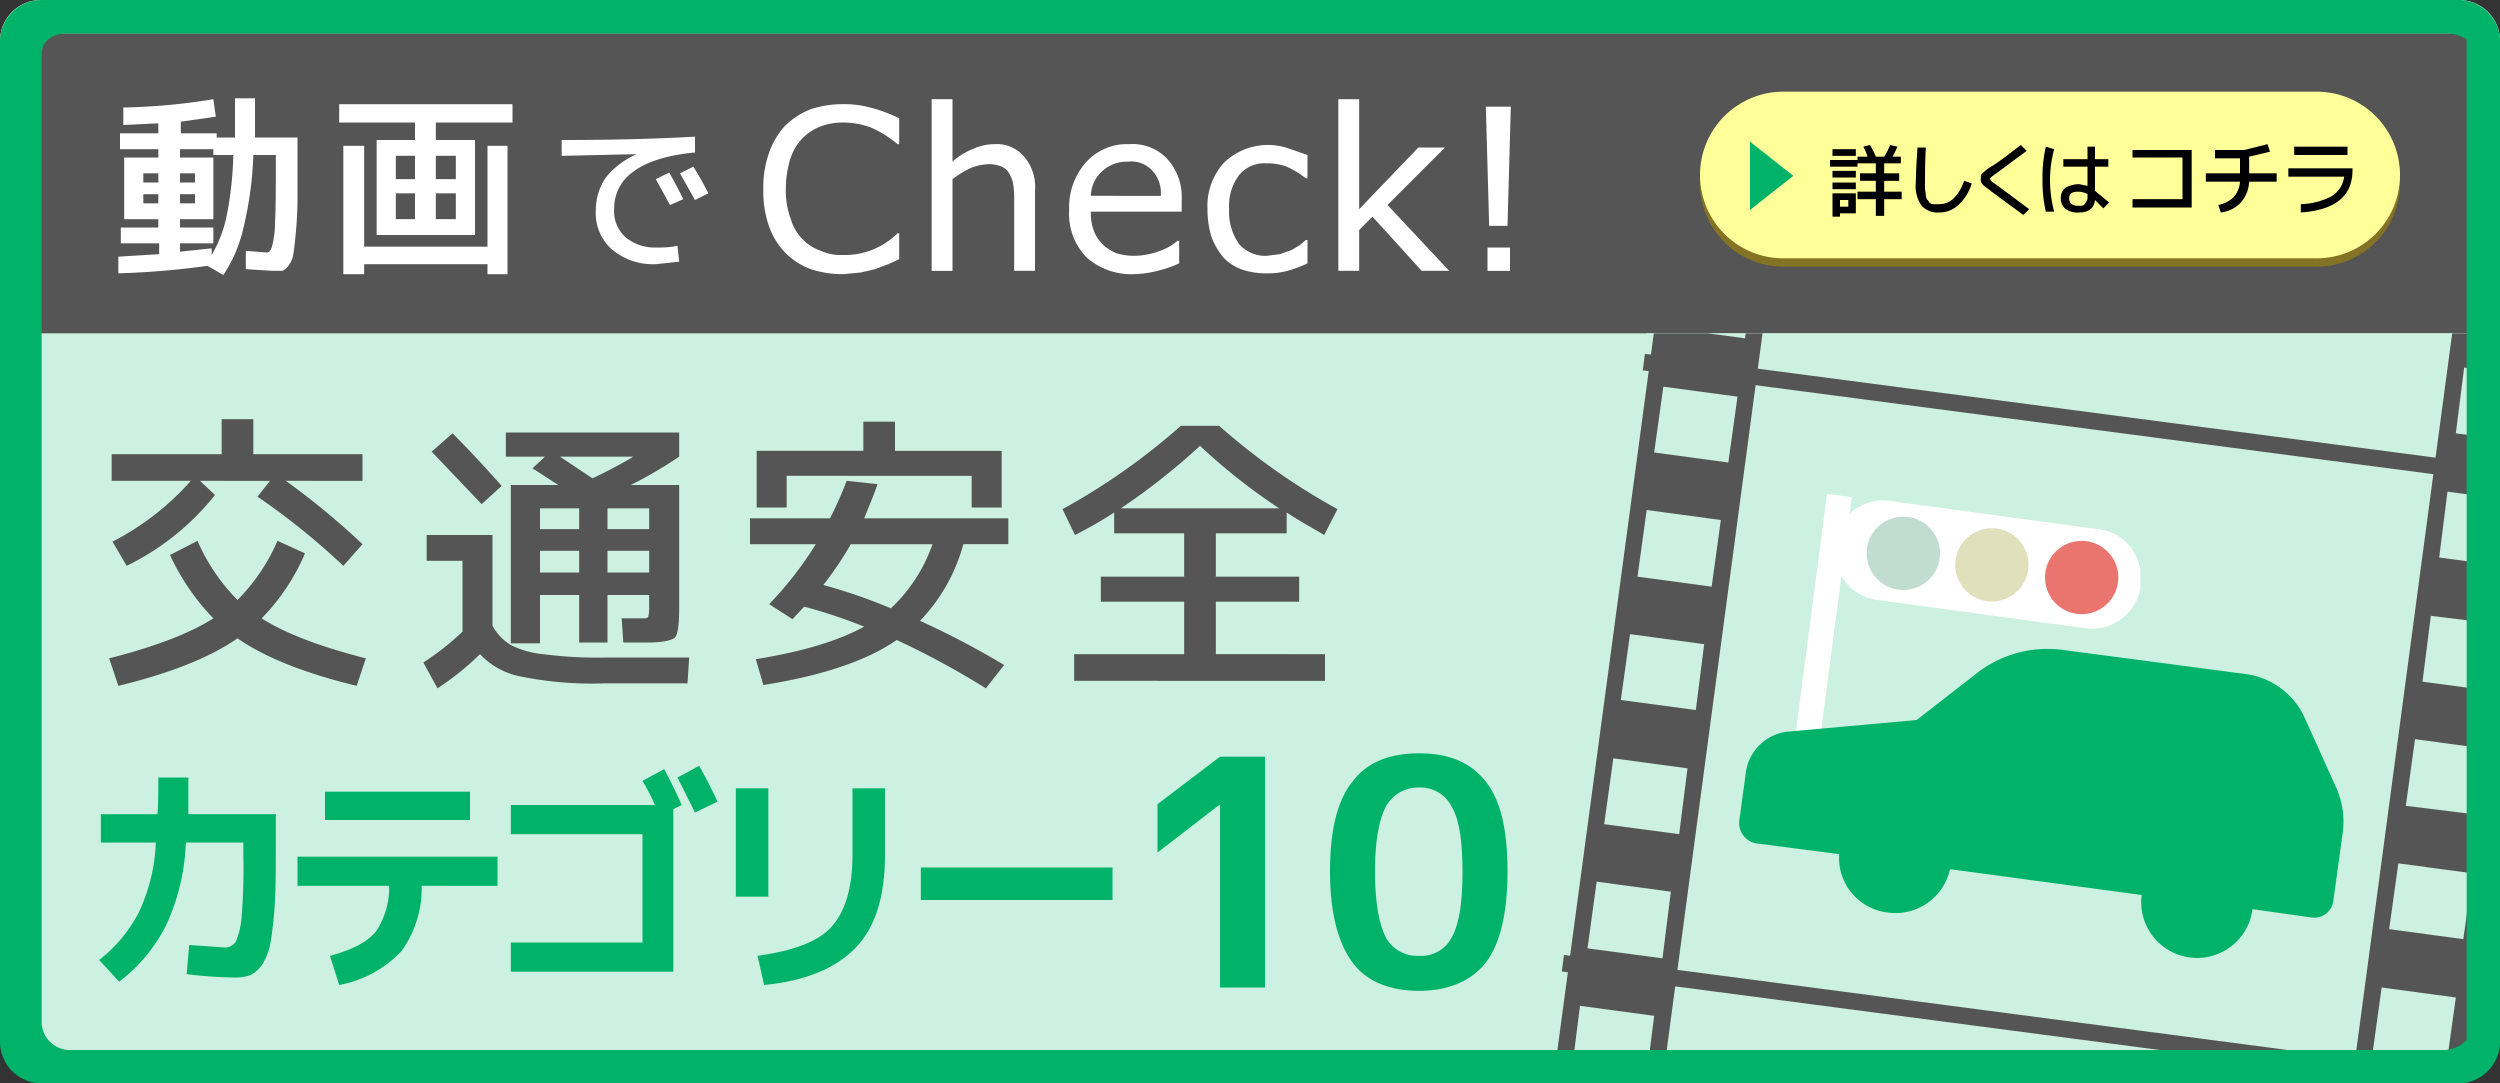 <svg id="ebfa1c52-06b4-4ced-b060-667fcb4dec60" data-name="レイヤー 1" xmlns="http://www.w3.org/2000/svg" xmlns:xlink="http://www.w3.org/1999/xlink" width="300" height="130" viewBox="0 0 300 130">
  <rect x="0" y="0" width="300" height="130" fill="#333333" stroke="none"/>
  <defs>
    <style>
      .add98bb1-23dc-4d13-abe5-5758483e43bd, .b7fd0dbf-4d4c-4f7b-ac2f-c08f12a41163 {
        fill: none;
      }

      .b15843a7-ecff-4c17-9df5-6eb2988ad51b {
        fill: #ccf0e1;
      }

      .bb6bdaf7-3c1e-431e-942a-9c9e5973107c {
        fill: #555;
      }

      .a44a424e-14fb-4add-9ae9-0fde494c729d {
        fill: #fff;
      }

      .fb83fc71-30ca-4e23-ab15-2b1c09a931e1 {
        fill: #00b368;
      }

      .f62a47f7-1c73-44a7-9c3b-1f602c333450 {
        clip-path: url(#a289e59d-a75e-4ed0-896d-fd8c1e645a66);
      }

      .e87e6634-7d35-4b5a-846c-333f160f3b32 {
        fill: #c1dcd0;
      }

      .a98ddde8-55c0-4a35-a388-2f00365ffb5a {
        fill: #e1e0bc;
      }

      .a039db66-8869-4e5b-9320-3fb4d3a6c97b {
        fill: #ea756f;
      }

      .b7fd0dbf-4d4c-4f7b-ac2f-c08f12a41163 {
        stroke: #00b368;
        stroke-linecap: round;
        stroke-linejoin: round;
        stroke-width: 3px;
      }

      .e6852da0-e863-4672-8e15-1821be59aeb2 {
        fill: #847225;
      }

      .b86823b0-ac25-437b-bf97-894326800619 {
        fill: #ff9;
      }
    </style>
    <clipPath id="a289e59d-a75e-4ed0-896d-fd8c1e645a66">
      <path class="add98bb1-23dc-4d13-abe5-5758483e43bd" d="M0,126.8A3.1,3.1,0,0,0,3,130H297a3.1,3.1,0,0,0,3-3.2V40H0Z"/>
    </clipPath>
  </defs>
  <title>アートボード 1</title>
  <g id="e1cf75a5-5012-46dd-a8c1-24001a21957c" data-name="カテ10版">
    <path class="b15843a7-ecff-4c17-9df5-6eb2988ad51b" d="M300,122.1a4.9,4.9,0,0,1-5,4.9H5a4.9,4.9,0,0,1-5-4.9V4.9A4.9,4.9,0,0,1,5,0H295a4.9,4.9,0,0,1,5,4.9Z"/>
    <path class="bb6bdaf7-3c1e-431e-942a-9c9e5973107c" d="M297,4H3C1.3,4,0,4.8,0,6.1V40H300V6.1C300,4.8,298.7,4,297,4Z"/>
    <g>
      <path class="a44a424e-14fb-4add-9ae9-0fde494c729d" d="M14.4,16H19V14.8l-4.2.2V12.9a73.4,73.4,0,0,0,10.8-1l.3,2.1-4.2.6V16h4.3v.5h2.2V11.8h2.4v4.7h5.1v7.4c0,1.5-.1,2.9-.2,4s-.2,2-.3,2.6a3,3,0,0,1-.6,1.4,1.9,1.9,0,0,1-.7.6H32.7l-3.2-.2V30.1l2.5.2q.4,0,.6-.6a10.9,10.9,0,0,0,.4-3c.1-1.6.1-4,.1-7.1v-1H30.4a43.4,43.4,0,0,1-1.2,8.8A16.7,16.7,0,0,1,26.8,33l-1.9-1.1a98.6,98.6,0,0,1-10.7.9v-2l4.9-.3V29.2H14.5V27.3H19v-1H14.9V18.9H19v-1H14.4V16Zm2.8,5.9H19V20.8H17.2Zm0,1.4v1.1H19V23.3Zm4.4,6.9,3.8-.4v.8a15.4,15.4,0,0,0,1.8-4.7,42.6,42.6,0,0,0,.8-7.3H25.6v-.7h-4v1h4v7.4h-4v1h4v1.9h-4Zm0-8.3h1.8V20.8H21.6Zm0,2.5h1.8V23.3H21.6Z"/>
      <path class="a44a424e-14fb-4add-9ae9-0fde494c729d" d="M47.5,28.2H45.2V16.8h4.6V14.7H40.7V12.5H61.5v2.2H52.3v2.1H57V28.2ZM43.7,17.5V29.6H58.5V17.5h2.4V32.9H58.5V31.7H43.7v1.2H41.2V17.5Zm3.8,4h2.3V18.7H47.5Zm0,1.7v3.1h2.3V23.2Zm4.8-1.7h2.4V18.7H52.3Zm0,1.7v3.1h2.4V23.2Z"/>
    </g>
    <path class="a44a424e-14fb-4add-9ae9-0fde494c729d" d="M71.5,25.2a6.9,6.9,0,0,1,1.2-3.9,9.8,9.8,0,0,1,3.7-2.8h0l-9,.2V16.8c5.3,0,10.6-.1,16-.4v1.9c-3.3.3-5.8,1.1-7.4,2.3A5.3,5.3,0,0,0,73.7,25a4.2,4.2,0,0,0,1.4,3.5,5.5,5.5,0,0,0,3.7,1.2,11,11,0,0,0,2.5-.2l.2,1.9-2.8.3a7.6,7.6,0,0,1-5.3-1.8A5.8,5.8,0,0,1,71.5,25.2Zm7.2-3.7,1.6-.8c.8,1.4,1.3,2.4,1.7,3.2l-1.6.7Zm2.9-.7,1.6-.8A35.8,35.8,0,0,1,85,23.2l-1.6.8Z"/>
    <g>
      <path class="a44a424e-14fb-4add-9ae9-0fde494c729d" d="M107.9,31.1l-1.3.6-1.6.6-1.7.4-2.1.2a12.3,12.3,0,0,1-3.9-.6,8.5,8.5,0,0,1-3-1.9,8.7,8.7,0,0,1-2-3.2,12.5,12.5,0,0,1-.7-4.5,12.3,12.3,0,0,1,.7-4.4,9.4,9.4,0,0,1,1.9-3.2,9.2,9.2,0,0,1,3.1-2,12.3,12.3,0,0,1,3.9-.6,11.7,11.7,0,0,1,3.2.4,17.1,17.1,0,0,1,3.5,1.3v3.1h-.2a12.8,12.8,0,0,0-3.2-2,9.7,9.7,0,0,0-3.4-.6,7.6,7.6,0,0,0-2.7.5,6.2,6.2,0,0,0-2.2,1.5,6.1,6.1,0,0,0-1.4,2.5,12.3,12.3,0,0,0-.5,3.5,9.7,9.7,0,0,0,.6,3.6,5.7,5.7,0,0,0,1.4,2.4,5.5,5.5,0,0,0,2.2,1.4,5.8,5.8,0,0,0,2.6.5,9,9,0,0,0,6.6-2.6h.2v3.1Z"/>
      <path class="a44a424e-14fb-4add-9ae9-0fde494c729d" d="M124.2,32.5h-2.5V24.1a11.5,11.5,0,0,0-.1-1.9,3.8,3.8,0,0,0-.5-1.4,1.8,1.8,0,0,0-.9-.8,3.8,3.8,0,0,0-1.6-.3,6.3,6.3,0,0,0-2.2.5,12,12,0,0,0-2.1,1.3v11h-2.5V11.9h2.5v7.5a7.9,7.9,0,0,1,2.4-1.5,6.2,6.2,0,0,1,2.6-.6,4.3,4.3,0,0,1,3.6,1.5,5.6,5.6,0,0,1,1.3,4.1v9.6Z"/>
      <path class="a44a424e-14fb-4add-9ae9-0fde494c729d" d="M141.8,25.4H130.9a6.1,6.1,0,0,0,.4,2.4,4.6,4.6,0,0,0,1.1,1.6,5.4,5.4,0,0,0,1.6,1,7.6,7.6,0,0,0,2.1.3,8.9,8.9,0,0,0,3.1-.6,6.4,6.4,0,0,0,2.1-1.2h.2v2.7a13.4,13.4,0,0,1-2.6.9,12.6,12.6,0,0,1-2.8.4,8.1,8.1,0,0,1-5.7-2,7.5,7.5,0,0,1-2.1-5.7,8.1,8.1,0,0,1,2-5.7,6.6,6.6,0,0,1,5.2-2.2,5.7,5.7,0,0,1,4.6,1.8,6.8,6.8,0,0,1,1.7,4.9v1.4Zm-2.5-1.9a4,4,0,0,0-1-3,3.4,3.4,0,0,0-2.9-1.1,4.4,4.4,0,0,0-3.2,1.2,4.1,4.1,0,0,0-1.3,2.9Z"/>
      <path class="a44a424e-14fb-4add-9ae9-0fde494c729d" d="M156.9,31.6a14.4,14.4,0,0,1-2.4.9,8.8,8.8,0,0,1-2.4.3,9.2,9.2,0,0,1-2.9-.4,5.9,5.9,0,0,1-2.3-1.4,8.7,8.7,0,0,1-1.5-2.5,11.1,11.1,0,0,1-.5-3.4,7.7,7.7,0,0,1,2-5.6,7.6,7.6,0,0,1,7.7-1.7l2.3.8v2.8h-.2a10.9,10.9,0,0,0-2.3-1.4,6.7,6.7,0,0,0-2.4-.4,3.9,3.9,0,0,0-3.3,1.4,6.1,6.1,0,0,0-1.2,4.1,6.6,6.6,0,0,0,1.2,4.2,4.2,4.2,0,0,0,3.3,1.4l1.6-.2L155,30l1-.6.7-.6h.2v2.8Z"/>
      <path class="a44a424e-14fb-4add-9ae9-0fde494c729d" d="M173.9,32.5h-3.3L164.7,26l-1.6,1.6v4.9h-2.5V11.9h2.5V25.1l7.1-7.4h3.2l-6.9,6.9Z"/>
      <path class="a44a424e-14fb-4add-9ae9-0fde494c729d" d="M181.3,12.8l-.4,14.3h-2.2l-.4-14.3Zm-.1,19.7h-2.7V29.7h2.7Z"/>
    </g>
    <g>
      <path class="bb6bdaf7-3c1e-431e-942a-9c9e5973107c" d="M31.4,74.2c2.8,1.8,7,3.4,12.5,4.8l-1.1,3.3c-6.2-1.5-11-3.4-14.3-5.7-3.3,2.3-8.1,4.2-14.3,5.7L13.1,79c5.5-1.4,9.7-3,12.5-4.8a27.5,27.5,0,0,1-5.2-7.6l3.3-1.7A23.2,23.2,0,0,0,28.5,72a23.2,23.2,0,0,0,4.8-7.1l3.3,1.5A25.3,25.3,0,0,1,31.4,74.2Zm9.8-6.3a84.4,84.4,0,0,0-10.3-8.3l1.5-1.9H24l1.8,1.7a30.8,30.8,0,0,1-10.6,8.5L13.5,65a32.3,32.3,0,0,0,9.4-7.3H13.4V54.5H26.6V50.3h3.8v4.2H43.5v3.2H34.3a90.8,90.8,0,0,1,9.2,7.6Z"/>
      <path class="bb6bdaf7-3c1e-431e-942a-9c9e5973107c" d="M51.2,64.2h7.9V75.1a6.1,6.1,0,0,0,2.2,2.3,10.7,10.7,0,0,0,3.9,1.1,49.2,49.2,0,0,0,7.6.4h9.9L82.5,82H72.6a42.9,42.9,0,0,1-10-.8,9,9,0,0,1-5-2.7,33.6,33.6,0,0,1-5.1,4.1l-1.7-3.1a32.1,32.1,0,0,0,4.7-3.7V67.3H51.2V64.2Zm9-5.9-2.4,2.2-6-6.3L54.3,52C56.6,54.3,58.5,56.4,60.2,58.3Zm.5-3.5V51.9H81.5v2.9a53.1,53.1,0,0,1-5.8,3.4h5.8v15c0,1.8-.2,3-.5,3.3s-1.4.6-3.2.6h-3l-.2-2.9h2.7c.3,0,.5-.1.5-.2s.1-.4.1-.9V71.4h-5v5.7H69.5V71.4H64.8v5.8H61.3v-19H67l-3.1-2,1.5-1.4Zm8.8,8.7V61H64.8v2.5Zm0,2.6H64.8v2.6h4.7Zm1.6-8.7c1.7-.8,3.4-1.7,4.9-2.6H67.2Zm1.8,6.1h5V61h-5Zm0,2.6v2.6h5V66.1Z"/>
      <path class="bb6bdaf7-3c1e-431e-942a-9c9e5973107c" d="M90,65.3V62.2h9.6a44.3,44.3,0,0,0,2-4.5l3.7.4c-.4,1.2-1,2.6-1.6,4.1H121v3.1h-5.4a21.2,21.2,0,0,1-5.2,9.2,100.7,100.7,0,0,1,10.1,5.3l-2.2,2.8a97.5,97.5,0,0,0-10.7-5.8c-3.6,2.5-9,4.3-16,5.4l-.9-3.1c5.6-.9,9.9-2.2,13-3.9a60.7,60.7,0,0,0-7.2-2.4l-1.4,1.5-2.8-1.8a43.4,43.4,0,0,0,5.6-7.2Zm26.6-8.2H94.4v3.8H90.8V54.1h12.8V50.6h3.8v3.5h12.8v6.8h-3.6ZM106.9,73a19.1,19.1,0,0,0,5-7.7h-9.8a41.6,41.6,0,0,1-3.3,4.9A64.8,64.8,0,0,1,106.9,73Z"/>
      <path class="bb6bdaf7-3c1e-431e-942a-9c9e5973107c" d="M128.9,78.5h13.2V72.2h-10v-3h10V64h-8.4V61.5a49.1,49.1,0,0,1-4.7,2.7l-1.5-3.1a78.3,78.3,0,0,0,14.2-10h4.6a78.3,78.3,0,0,0,14.2,10l-1.6,3.1c-1.5-.9-3-1.7-4.5-2.7V64h-8.5v5.2h10v3h-10v6.3H159v3.2H128.9V78.5ZM134.5,61h19a71.3,71.3,0,0,1-9.5-7.5A78.4,78.4,0,0,1,134.5,61Z"/>
    </g>
    <g>
      <path class="fb83fc71-30ca-4e23-ab15-2b1c09a931e1" d="M146.4,90.8h5.4v27.7h-5.4V96.6h-.1l-7.4,5.7V96.5Z"/>
      <path class="fb83fc71-30ca-4e23-ab15-2b1c09a931e1" d="M162.3,93.8c1.7-2.3,4.4-3.4,8-3.4s6.2,1.1,8,3.4,2.6,5.8,2.6,10.8-.9,8.7-2.6,10.9-4.5,3.4-8,3.4-6.3-1.1-8-3.4-2.7-5.9-2.7-10.9S160.5,96,162.3,93.8Zm4,18.7a4.3,4.3,0,0,0,4,2.2,4.1,4.1,0,0,0,3.9-2.2c.9-1.6,1.3-4.2,1.3-7.9s-.4-6.3-1.3-7.8a4.2,4.2,0,0,0-3.9-2.3,4.4,4.4,0,0,0-4,2.3c-.8,1.5-1.3,4.1-1.3,7.8S165.5,110.9,166.3,112.5Z"/>
    </g>
    <g>
      <path class="fb83fc71-30ca-4e23-ab15-2b1c09a931e1" d="M19,93.3h3.6v4.4H33.1v2.9c0,3,0,5.5-.1,7.4a46.9,46.9,0,0,1-.5,4.9,7.5,7.5,0,0,1-1,2.8,4.3,4.3,0,0,1-1.4,1.3,5.6,5.6,0,0,1-2,.3,52.2,52.2,0,0,1-5.7-.4l.3-3.5,4.3.3a1.6,1.6,0,0,0,1.3-.7,9.4,9.4,0,0,0,.7-3.1,71.1,71.1,0,0,0,.2-7.4v-1.4H22.3a25.7,25.7,0,0,1-2.4,10,19.5,19.5,0,0,1-5.6,6.7l-2.4-2.6a17.4,17.4,0,0,0,4.7-5.6,21.5,21.5,0,0,0,2.1-8.5H12.1V97.7h6.8C19,96.3,19,94.9,19,93.3Z"/>
      <path class="fb83fc71-30ca-4e23-ab15-2b1c09a931e1" d="M35.7,102.8h24v3.5H50.6a12.9,12.9,0,0,1-2.4,7.8,13.6,13.6,0,0,1-7.5,4.1l-1.1-3.5c2.6-.7,4.4-1.6,5.5-2.9a9.5,9.5,0,0,0,1.6-5.5h-11ZM39,98.4V95H56.4v3.4Z"/>
      <path class="fb83fc71-30ca-4e23-ab15-2b1c09a931e1" d="M80.8,97.1v19.5H61.3v-3.5H77.1v-13H61.3V96.6H78.6a28,28,0,0,0-1.5-2.9l2.6-1.4c.8,1.5,1.5,2.9,2.1,4.3Zm5.3-.9-2.7,1.3-2.1-4.2,2.6-1.4C84.8,93.5,85.5,94.9,86.1,96.2Z"/>
      <path class="fb83fc71-30ca-4e23-ab15-2b1c09a931e1" d="M88.3,107.6v-13h3.9v13Zm14-13h3.9v7.9c0,5-1.1,8.7-3.5,11.2s-6,4-11,4.5l-.8-3.5c4.3-.6,7.3-1.7,8.9-3.5s2.5-4.6,2.5-8.6Z"/>
      <path class="fb83fc71-30ca-4e23-ab15-2b1c09a931e1" d="M110.5,108v-3.9h23V108Z"/>
    </g>
    <g class="f62a47f7-1c73-44a7-9c3b-1f602c333450">
      <g>
        <rect class="b15843a7-ecff-4c17-9df5-6eb2988ad51b" x="184" y="30" width="126" height="108" transform="matrix(0.13, -0.99, 0.99, 0.13, 130.91, 317.66)"/>
        <g>
          <path class="a44a424e-14fb-4add-9ae9-0fde494c729d" d="M256.9,70.3a5.9,5.9,0,0,1-6.6,5.1l-25-3.4a5.9,5.9,0,0,1-5.1-6.6v-.3a5.8,5.8,0,0,1,6.5-5l25.1,3.4a5.7,5.7,0,0,1,5,6.6Z"/>
          <circle class="e87e6634-7d35-4b5a-846c-333f160f3b32" cx="228.4" cy="66.4" r="4.4"/>
          <circle class="a98ddde8-55c0-4a35-a388-2f00365ffb5a" cx="239.1" cy="67.9" r="4.4" transform="translate(140.1 295.8) rotate(-82.4)"/>
          <circle class="a039db66-8869-4e5b-9320-3fb4d3a6c97b" cx="249.8" cy="69.3" r="4.4"/>
          <rect class="a44a424e-14fb-4add-9ae9-0fde494c729d" x="198.3" y="78.2" width="41" height="3" transform="matrix(0.13, -0.99, 0.99, 0.13, 110.72, 286.01)"/>
        </g>
        <path class="fb83fc71-30ca-4e23-ab15-2b1c09a931e1" d="M280.2,94.2,276.5,86a9.1,9.1,0,0,0-6.9-5.1l-22-2.9a13.8,13.8,0,0,0-10.4,2.8L230,86.4l-15.5,1.4a5.7,5.7,0,0,0-5,4.9l-.8,5.9a2.5,2.5,0,0,0,2,2.6l10,1.3a6.6,6.6,0,0,0,5.8,7,6.7,6.7,0,0,0,7.5-5.2l23,3.1a6.7,6.7,0,0,0,13.3,1.7l7.1,1a2.3,2.3,0,0,0,2.6-2l1.1-8A10,10,0,0,0,280.2,94.2Z"/>
        <path class="bb6bdaf7-3c1e-431e-942a-9c9e5973107c" d="M201.9,14.4,185.1,139.3l2,.2.5-3.9,8.9,1.2-.5,3.9,2,.3L214.7,16.1Zm-4.4,115.4-8.9-1.2,1-7.9,8.9,1.2Zm2-14.8-9-1.2,1.1-8,8.9,1.2Zm2-14.9-9-1.2,1.1-7.9,8.9,1.2Zm2-14.9-9-1.2,1.1-7.9,8.9,1.2Zm1.9-14.8-8.9-1.2,1.1-8,8.9,1.2Zm2-14.9-8.9-1.2,1.1-7.9,8.9,1.2Zm2-14.9-8.9-1.2,1.1-7.9,8.9,1.2Zm2-14.8-8.9-1.2,1.1-8,8.9,1.2Z"/>
        <path class="bb6bdaf7-3c1e-431e-942a-9c9e5973107c" d="M296,27,279.3,151.9l1.9.3.6-4,8.9,1.2-.5,4,2,.2L308.9,28.7Zm-4.4,115.4-8.9-1.1,1.1-8,8.9,1.2Zm2-14.8-8.9-1.2,1.1-7.9,8.9,1.2Zm2-14.9-8.9-1.2,1.1-7.9,8.9,1.2Zm2-14.9-8.9-1.1,1.1-8,8.9,1.2Zm2-14.8-8.9-1.2,1-7.9,9,1.1Zm2-14.9-8.9-1.2,1-7.9,9,1.2Zm2-14.9L294.7,52l1-7.9,9,1.2Zm2-14.8-8.9-1.2,1-7.9,8.9,1.1Z"/>
        <rect class="bb6bdaf7-3c1e-431e-942a-9c9e5973107c" x="240.8" y="68.7" width="2" height="108" transform="matrix(0.13, -0.99, 0.99, 0.13, 88.1, 346.04)"/>
        <rect class="bb6bdaf7-3c1e-431e-942a-9c9e5973107c" x="250.5" y="-3.7" width="2" height="108" transform="matrix(0.13, -0.99, 0.99, 0.13, 168.23, 292.92)"/>
      </g>
    </g>
    <path class="fb83fc71-30ca-4e23-ab15-2b1c09a931e1" d="M295,4a.9.9,0,0,1,1,1V125a.9.9,0,0,1-1,1H5a.9.9,0,0,1-1-1V5A.9.9,0,0,1,5,4H295m0-4H5A5,5,0,0,0,0,5V125a5,5,0,0,0,5,5H295a5,5,0,0,0,5-5V5a5,5,0,0,0-5-5Z"/>
    <path class="b7fd0dbf-4d4c-4f7b-ac2f-c08f12a41163" d="M298.5,122.4a5.3,5.3,0,0,1-5.1,5.1H8.2a4.9,4.9,0,0,1-4.7-5.1V6.6c0-2.6,2-4.1,4.7-4.1H293.4c2.7,0,5.1,1.5,5.1,4.1V122.4Z"/>
    <g>
      <path class="e6852da0-e863-4672-8e15-1821be59aeb2" d="M288,22a10,10,0,0,1-10,10H214a10,10,0,0,1-10-10h0a10,10,0,0,1,10-10h64a10,10,0,0,1,10,10Z"/>
      <path class="b86823b0-ac25-437b-bf97-894326800619" d="M288,21a10,10,0,0,1-10,10H214a10,10,0,0,1-10-10h0a10,10,0,0,1,10-10h64a10,10,0,0,1,10,10Z"/>
      <g>
        <path d="M226.1,23h2.1v.9h-2.1v2h-1v-2h-2.2V23h2.2V21.7h-1.9v-.9h1.9V19.6h-2.2V20h-3.3v-.8h3.3v-.4h1.2a6.1,6.1,0,0,0-.5-1.2l.8-.2a9.1,9.1,0,0,1,.7,1.4h1a6.1,6.1,0,0,0,.7-1.4l.9.2a13.3,13.3,0,0,1-.6,1.2h1v.8h-2v1.2h1.8v.9h-1.8Zm-6.2-4.3v-.8h2.8v.8Zm.9,6.9V26h-.9V23.2h2.8v2.4Zm-.9-4.3v-.8h2.8v.8Zm0,1.4v-.8h2.8v.8Zm.9,2.1h1V24h-1Z"/>
        <path d="M230.1,17.7h1c-.1,1.8-.1,3.2-.1,4.3a4.9,4.9,0,0,0,.1,1.3,1,1,0,0,0,.3.8.7.7,0,0,0,.5.4h.8c1.3,0,2.3-.9,3-2.8l.9.3a5.5,5.5,0,0,1-1.6,2.6,3.3,3.3,0,0,1-2.3.9,2.6,2.6,0,0,1-2.1-.8,4.1,4.1,0,0,1-.7-2.8C229.9,20.7,230,19.3,230.1,17.7Z"/>
        <path d="M239.7,20.7l-.7.5-.2.2c0,.1.1.2.1.3l.7.5,3.9,2.9-.7.7L239,23c-.6-.5-1-.7-1.1-.9a.8.8,0,0,1-.2-.7c0-.2,0-.5.2-.6a5,5,0,0,1,1.2-.9c1.1-.7,2.2-1.6,3.4-2.5l.7.7Z"/>
        <path d="M246.5,17.9a14.4,14.4,0,0,0-.5,3.7,15.2,15.2,0,0,0,.5,3.8h-1a16.1,16.1,0,0,1-.4-3.9,16.1,16.1,0,0,1,.4-3.9ZM253,20h-1.6v2.9l1.7,1.4-.7.7-1-1c-.1,1-.8,1.5-1.9,1.5a2.5,2.5,0,0,1-1.6-.4,1.6,1.6,0,0,1-.6-1.3,1.5,1.5,0,0,1,.6-1.3,3.4,3.4,0,0,1,1.6-.4l1,.2V20h-2.9v-.9h2.9V17.6h.9v1.5H253V20Zm-2.5,3.3a2.3,2.3,0,0,0-1.1-.3c-.7,0-1.1.2-1.1.8s.4.9,1.1.9.7-.1.8-.3a1,1,0,0,0,.3-.8Z"/>
        <path d="M255.9,18H263v6.9h-7.1v-1h6v-5h-6V18Z"/>
        <path d="M264.7,21.8v-1h4.1V19h-3v-1h3.5l2.8-.7.3.9-2.5.6v2h3.3v1h-3.3a4.1,4.1,0,0,1-1,2.5,3.9,3.9,0,0,1-2.4,1.2l-.3-.9a3.8,3.8,0,0,0,1.8-.9,3.1,3.1,0,0,0,.8-1.9Z"/>
        <path d="M274.5,20.2h7.8v.2c0,3.1-2,4.8-6.2,5.1v-1a8.6,8.6,0,0,0,3.6-.9,3.2,3.2,0,0,0,1.6-2.4h-6.7v-1Zm.8-1.6v-1h6.4v1Z"/>
      </g>
      <polygon class="fb83fc71-30ca-4e23-ab15-2b1c09a931e1" points="210 17 215.2 21.1 210 25.2 210 17"/>
    </g>
  </g>
</svg>
